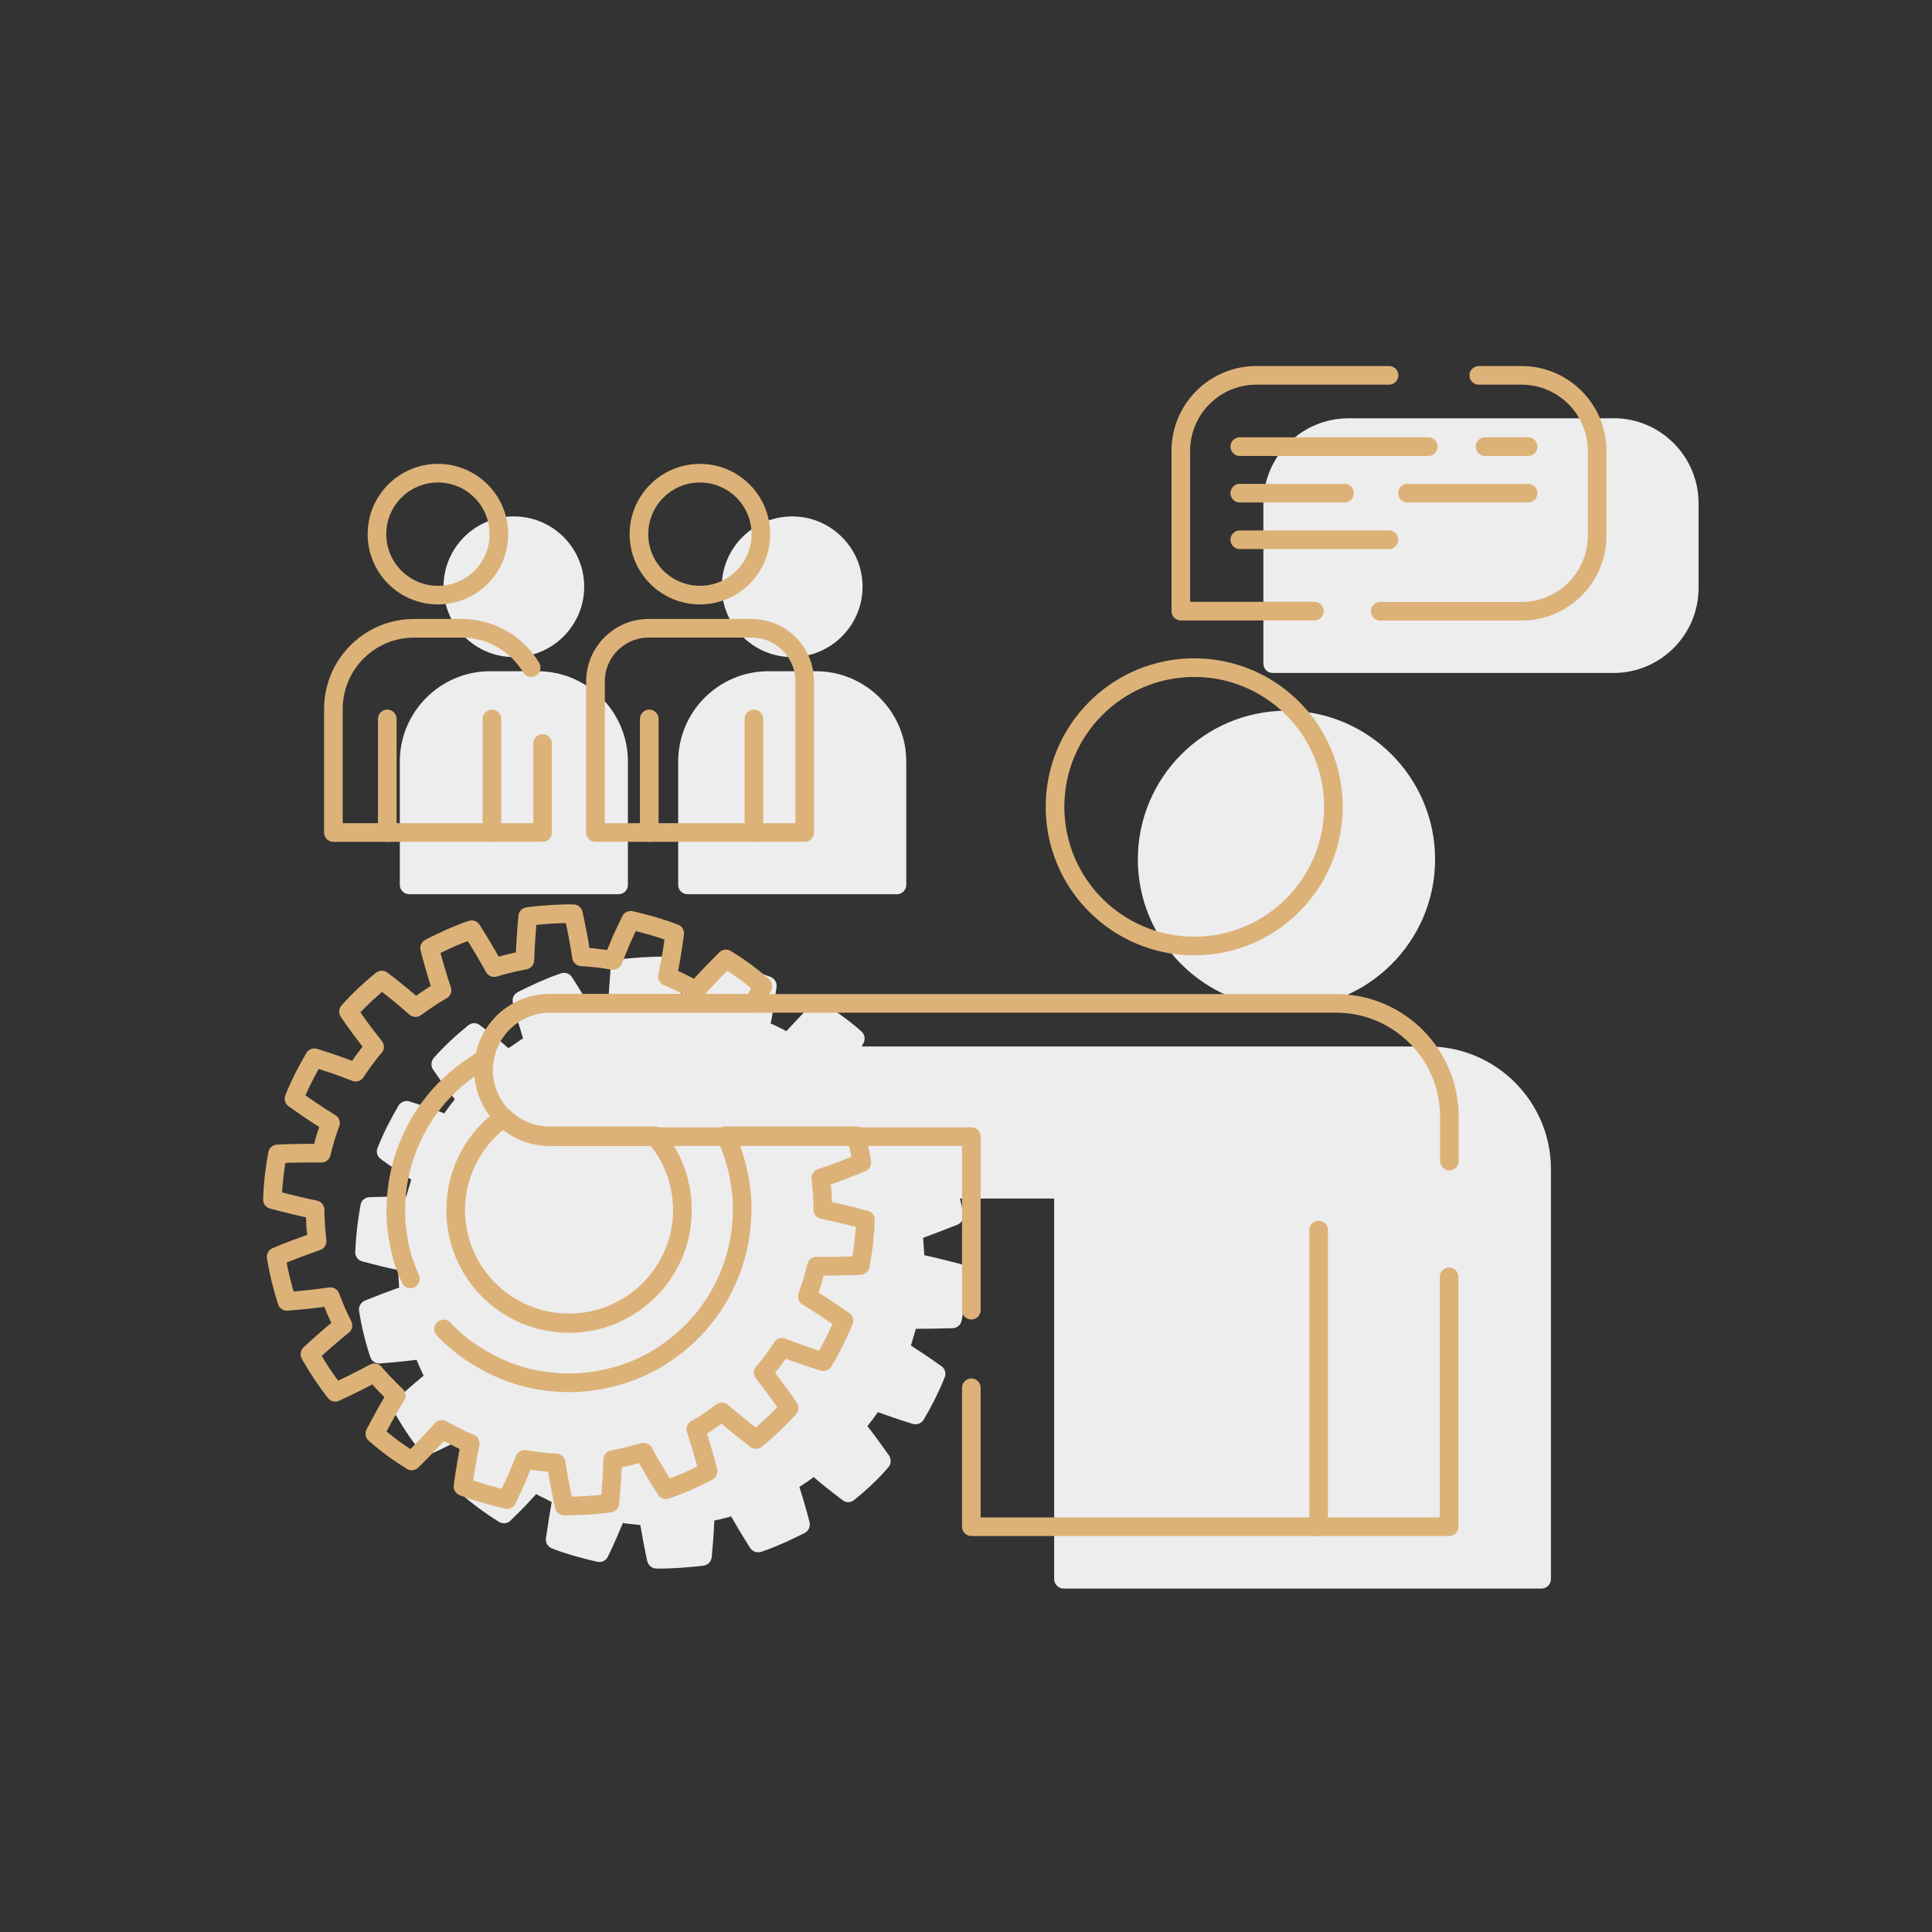 <?xml version="1.0" encoding="UTF-8"?> <svg xmlns="http://www.w3.org/2000/svg" viewBox="0 0 155.6 155.6"><rect x="0" y="0" width="155.6" height="155.6" fill="#333333" stroke="none"/> <defs> <style> .cls-1 { fill: #fff; opacity: 0; } .cls-2 { fill: none; stroke: #ddb278; stroke-linecap: round; stroke-linejoin: round; stroke-width: 1.5px; } .cls-3 { fill: #ededed; } </style> </defs> <g id="Layer_1" data-name="Layer 1"> <rect class="cls-1" width="155.6" height="155.6"></rect> </g> <g id="Layer_2" data-name="Layer 2"> <g> <path class="cls-3" d="m115.01,84.28h-45.61l.14-.27c.17-.3.11-.68-.15-.93-.87-.78-1.87-1.51-3.07-2.27-.3-.18-.68-.14-.94.11-.7.68-1.38,1.4-2.05,2.13-.21-.12-.41-.23-.64-.33l-.18-.09c-.15-.08-.29-.14-.41-.18l-.03-.02c.18-.9.33-1.84.47-2.94.05-.35-.15-.67-.47-.81-.55-.21-1.11-.4-1.64-.56l-1.06-.29c-.15-.05-.29-.08-.49-.12l-.46-.11c-.35-.08-.71.09-.87.41-.24.52-.49,1.05-.78,1.67-.15.35-.29.7-.43,1.05l-.05-.02c-.21-.03-.46-.06-.64-.08-.24-.03-.47-.06-.71-.08-.15-.87-.33-1.81-.58-2.91-.08-.35-.38-.59-.73-.59-.64-.02-1.26.02-1.93.05-.61.05-1.25.09-1.87.18-.35.06-.61.33-.65.68-.08,1-.15,1.98-.2,2.95-.24.06-.5.11-.79.2-.18.03-.38.08-.55.14h-.03c-.2-.35-.4-.7-.61-1.05-.3-.5-.61-1-.93-1.49-.18-.3-.55-.43-.88-.32l-.67.24c-.09.03-.18.06-.24.09l-.9.38c-.56.26-1.14.52-1.69.81-.32.17-.47.53-.38.87.27,1.06.55,1.99.82,2.86h-.02c-.2.12-.41.26-.55.37-.21.14-.41.27-.61.41-.73-.64-1.49-1.25-2.31-1.86-.27-.21-.65-.21-.93.02-1.05.85-1.96,1.7-2.77,2.62-.23.27-.26.65-.06.94.58.87,1.2,1.7,1.75,2.39-.15.18-.27.37-.41.53-.14.18-.27.38-.43.61-.88-.33-1.81-.65-2.81-.96-.33-.11-.7.03-.88.33-.67,1.14-1.25,2.28-1.69,3.41-.14.32-.03.7.26.9.84.61,1.64,1.16,2.46,1.66-.02.03-.02.05-.03.06l-.38,1.29c-.97.02-1.96.02-2.97.06-.35.02-.65.26-.71.61-.23,1.25-.38,2.53-.43,3.8-.02.35.23.67.56.76,1.14.3,2.05.53,2.89.7v.05l.08,1.29s.02.05.02.06c-.97.35-1.89.7-2.78,1.06-.32.14-.52.49-.46.84.2,1.26.5,2.49.9,3.7.11.33.44.55.78.52,1.06-.08,2.04-.18,2.95-.29l.29.68c.08.18.17.37.27.58v.02c-.72.59-1.45,1.23-2.24,1.96-.26.24-.32.62-.14.93.61,1.11,1.32,2.18,2.1,3.16.21.29.59.38.91.23.82-.37,1.67-.79,2.66-1.31l.08.08c.14.17.27.3.41.44.17.17.32.33.49.5-.5.85-.97,1.72-1.43,2.6-.17.3-.09.68.17.91.91.81,1.92,1.55,3.07,2.27.29.18.68.15.93-.11.75-.72,1.41-1.41,2.07-2.13.2.12.41.23.62.32l.62.32c-.18,1.05-.33,2.01-.46,2.92-.05.35.15.68.47.81.59.24,1.2.43,1.84.62l.87.23c.17.06.33.09.49.12l.44.11c.37.09.71-.08.87-.4.26-.52.49-1.03.76-1.64.15-.37.3-.73.46-1.08l.12.02c.2.03.4.06.55.06.24.03.49.06.73.08.17,1,.35,1.96.56,2.92.08.33.38.58.73.59h.37c.52,0,1.03-.03,1.55-.06.64-.05,1.26-.09,1.9-.18.33-.05.61-.33.64-.68.09-.94.17-1.95.21-2.95.23-.05.47-.09.73-.17l.27-.06c.11-.03.23-.06.3-.09l.05-.02c.2.35.4.68.59,1.02.32.52.62,1.02.94,1.52.18.3.55.43.9.32l.67-.24c.08-.03.17-.06.23-.09l1.16-.49c.47-.23.96-.46,1.45-.7.3-.17.46-.52.38-.87-.23-.9-.5-1.83-.82-2.84l.59-.38c.18-.14.38-.27.56-.41.7.61,1.48,1.22,2.33,1.86.29.23.67.21.94-.02,1.11-.9,2.01-1.76,2.75-2.63.23-.26.24-.64.06-.93-.5-.72-1.06-1.49-1.75-2.39.15-.18.29-.37.44-.56l.4-.56c.88.32,1.81.64,2.8.94.33.11.7-.03.88-.32.62-1.03,1.2-2.18,1.7-3.41.14-.33.03-.71-.26-.91-.91-.65-1.72-1.19-2.46-1.66,0-.02.02-.03.02-.06l.38-1.29c.99,0,1.98-.02,2.97-.05.37-.02.65-.27.72-.62.24-1.25.38-2.53.43-3.8.02-.35-.21-.67-.56-.76-.96-.24-1.9-.49-2.88-.7l-.09-1.34v-.06c.96-.35,1.87-.7,2.77-1.06.33-.14.52-.49.47-.84-.08-.43-.18-.85-.27-1.26h7.58v30.65c0,.41.35.76.76.76h38.49c.43,0,.76-.35.76-.76v-33.01c0-5.46-4.43-9.89-9.89-9.89Z"></path> <path class="cls-3" d="m103.61,81.17c6.6,0,11.97-5.37,11.97-11.96s-5.37-11.97-11.97-11.97-11.97,5.37-11.97,11.97,5.37,11.96,11.97,11.96Z"></path> <path class="cls-3" d="m32.95,72.02h16.86c.43,0,.76-.33.76-.76v-9.93c0-4-3.26-7.27-7.27-7.27h-3.83c-4,0-7.27,3.27-7.27,7.27v9.93c0,.43.35.76.76.76Z"></path> <path class="cls-3" d="m55.37,72.02h16.86c.41,0,.76-.33.76-.76v-9.93c0-4-3.27-7.27-7.27-7.27h-3.83c-4.02,0-7.27,3.27-7.27,7.27v9.93c0,.43.33.76.76.76Z"></path> <path class="cls-3" d="m63.8,52.92c3.12,0,5.67-2.54,5.67-5.67s-2.56-5.66-5.67-5.66-5.67,2.54-5.67,5.66,2.54,5.67,5.67,5.67Z"></path> <path class="cls-3" d="m41.38,52.92c3.13,0,5.67-2.54,5.67-5.67s-2.54-5.66-5.67-5.66-5.66,2.54-5.66,5.66,2.54,5.67,5.66,5.67Z"></path> <path class="cls-3" d="m129.96,33.69h-21.36c-3.77,0-6.85,3.07-6.85,6.85v12.9c0,.43.33.76.76.76h27.44c3.77,0,6.85-3.06,6.85-6.85v-6.82c0-3.77-3.07-6.85-6.85-6.85Z"></path> </g> <g> <path class="cls-2" d="m78.23,105.52v-13.98h-33.92c-1.46,0-2.77-.56-3.74-1.51-1-.99-1.63-2.36-1.63-3.86,0-.29.03-.58.08-.85.17-1.14.72-2.16,1.49-2.94.97-.96,2.31-1.57,3.8-1.57h63.29c5.05,0,9.13,4.09,9.13,9.13v3.57"></path> <polyline class="cls-2" points="116.71 102.84 116.71 122.96 78.23 122.96 78.23 111.77"></polyline> <circle class="cls-2" cx="96.18" cy="64.98" r="11.21"></circle> <g> <path class="cls-2" d="m43.7,59.88v7.17s-16.85,0-16.85,0v-9.94c0-3.6,2.91-6.51,6.51-6.51h3.83c2.37,0,4.45,1.27,5.59,3.17"></path> <line class="cls-2" x1="39.62" y1="67.05" x2="39.62" y2="57.9"></line> <line class="cls-2" x1="31.19" y1="67.05" x2="31.19" y2="57.9"></line> <circle class="cls-2" cx="35.27" cy="43.02" r="4.91"></circle> <path class="cls-2" d="m52.23,50.6h8.3c2.36,0,4.28,1.92,4.28,4.28v12.17h-16.85v-12.17c0-2.36,1.92-4.28,4.28-4.28Z"></path> <line class="cls-2" x1="60.72" y1="67.05" x2="60.72" y2="57.9"></line> <line class="cls-2" x1="52.29" y1="67.05" x2="52.29" y2="57.9"></line> <circle class="cls-2" cx="56.37" cy="43.02" r="4.91"></circle> </g> <path class="cls-2" d="m52.74,91.54h-8.44c-1.46,0-2.77-.56-3.74-1.51-2.33,1.64-3.86,4.37-3.86,7.45,0,5.04,4.09,9.11,9.13,9.11s9.13-4.08,9.13-9.11c0-2.28-.82-4.35-2.21-5.95Zm0,0h-8.44c-1.46,0-2.77-.56-3.74-1.51-2.33,1.64-3.86,4.37-3.86,7.45,0,5.04,4.09,9.11,9.13,9.11s9.13-4.08,9.13-9.11c0-2.28-.82-4.35-2.21-5.95Zm-20.15,10.34c-.38-1.14-.6-2.34-.69-3.54-.09-1.63.09-3.26.55-4.81.46-1.55,1.2-3.03,2.16-4.34s2.16-2.43,3.51-3.33c.29-.2.58-.38.88-.55.17-1.14.72-2.16,1.49-2.94.97-.96,2.31-1.57,3.8-1.57h16.4c.26-.46.5-.93.75-1.38-.91-.82-1.92-1.54-2.97-2.19-.84.82-1.64,1.67-2.43,2.54-.37-.2-.73-.41-1.11-.59-.2-.09-.38-.2-.58-.27l-.59-.26c.24-1.16.43-2.31.58-3.48-.58-.23-1.17-.41-1.75-.59l-.9-.24c-.15-.05-.3-.08-.44-.11l-.46-.11c-.26.53-.5,1.06-.75,1.6-.23.55-.46,1.1-.67,1.64l-.64-.11c-.2-.03-.41-.06-.62-.08-.43-.06-.85-.08-1.28-.11-.17-1.17-.4-2.31-.65-3.47-.62-.02-1.23.02-1.84.05-.61.05-1.23.09-1.84.18-.11,1.19-.18,2.34-.23,3.51-.41.09-.84.15-1.25.27-.2.05-.41.09-.61.15l-.61.18c-.29-.52-.58-1.03-.88-1.54s-.61-1-.93-1.51l-.44.15c-.14.06-.29.11-.43.17l-.85.35c-.56.26-1.13.52-1.67.81.3,1.16.62,2.27,1,3.39l-.55.32c-.18.11-.37.23-.53.35-.37.23-.7.49-1.05.73-.88-.78-1.78-1.51-2.72-2.22-.96.78-1.86,1.61-2.68,2.54.65.97,1.37,1.92,2.1,2.84-.29.32-.55.65-.79.99-.14.17-.26.35-.38.53-.11.17-.24.33-.35.52-1.1-.43-2.21-.81-3.33-1.16-.62,1.05-1.19,2.16-1.64,3.3.96.68,1.93,1.34,2.94,1.96-.08.2-.15.4-.21.59s-.14.41-.2.61l-.17.61-.08.32-.08.3c-1.16-.02-2.34,0-3.53.05-.23,1.22-.37,2.45-.41,3.68,1.14.3,2.3.59,3.44.82-.02.21,0,.43.02.64l.02.64.06.62c.02.21.03.43.06.64-1.11.38-2.21.79-3.3,1.25.2,1.22.49,2.42.87,3.59,1.17-.09,2.34-.21,3.5-.38l.11.29.12.3.24.59c.09.18.18.38.27.58.09.18.18.38.27.56-.91.73-1.8,1.51-2.66,2.31.59,1.06,1.28,2.1,2.04,3.07,1.08-.49,2.13-1.02,3.16-1.57.12.17.27.32.41.47.15.17.29.32.44.47.29.3.58.61.9.9-.61,1-1.19,2.04-1.72,3.07.93.82,1.92,1.54,2.97,2.19.84-.82,1.64-1.66,2.43-2.54.37.2.73.41,1.13.59.18.09.38.2.56.29l.59.24c-.23,1.16-.43,2.31-.58,3.48.58.23,1.17.41,1.76.59l.88.24c.15.05.3.08.46.11l.44.11c.26-.53.5-1.06.75-1.6.23-.55.46-1.1.67-1.63l.64.09c.21.03.41.06.62.08.43.06.85.08,1.28.11.18,1.17.4,2.31.65,3.47.62.02,1.23-.02,1.84-.05.62-.05,1.23-.09,1.84-.18.11-1.19.2-2.34.23-3.51.41-.09.84-.15,1.25-.26.2-.06.41-.11.61-.17l.62-.17c.27.5.56,1.02.87,1.52.3.5.61,1,.93,1.51l.44-.15c.14-.06.29-.11.43-.17l.87-.35c.55-.26,1.11-.52,1.66-.81-.29-1.14-.62-2.27-.99-3.39l.55-.32c.17-.11.35-.23.53-.35.35-.23.68-.49,1.03-.73.88.78,1.8,1.51,2.74,2.22.94-.78,1.86-1.61,2.66-2.54-.65-.96-1.37-1.92-2.08-2.84.27-.32.53-.65.79-.99.12-.17.24-.35.37-.52.12-.18.24-.35.35-.53,1.1.43,2.21.81,3.33,1.16.64-1.05,1.19-2.16,1.66-3.3-.97-.68-1.95-1.34-2.95-1.95.09-.2.15-.41.21-.61.06-.2.14-.41.2-.61l.17-.61.08-.32.08-.3c1.17.02,2.34,0,3.53-.05.23-1.22.37-2.45.41-3.68-1.14-.3-2.28-.58-3.44-.82.02-.21,0-.43,0-.64l-.03-.64-.06-.62c-.02-.21-.03-.43-.06-.64,1.11-.38,2.21-.79,3.3-1.25-.12-.73-.27-1.45-.46-2.16h-10.51c.08.12.12.24.18.37.64,1.49,1.02,3.09,1.13,4.72.09,1.63-.09,3.26-.55,4.81s-1.19,3.03-2.16,4.34c-.96,1.31-2.16,2.43-3.51,3.33-.67.46-1.38.85-2.13,1.17-.73.32-1.51.58-2.3.76-.79.2-1.6.32-2.4.37-.82.05-1.63.03-2.43-.06-.81-.09-1.6-.24-2.37-.47s-1.54-.53-2.27-.9c-.57-.29-1.13-.62-1.67-.98m-4.91-5.93c-.17-.38-.32-.77-.45-1.17m5.35,7.1c-.81-.55-1.56-1.18-2.23-1.9m4.84-17.05c-2.33,1.64-3.86,4.37-3.86,7.45,0,5.04,4.09,9.11,9.13,9.11s9.13-4.08,9.13-9.11c0-2.28-.82-4.35-2.21-5.95h-8.44c-1.46,0-2.77-.56-3.74-1.51Z"></path> <line class="cls-2" x1="106.2" y1="122.96" x2="106.2" y2="99.07"></line> <path class="cls-2" d="m105.86,49.22h-10.76v-12.9c0-3.36,2.72-6.09,6.09-6.09h10.68"></path> <path class="cls-2" d="m119.1,30.23h3.44c3.36,0,6.09,2.72,6.09,6.09v6.82c0,3.36-2.72,6.09-6.09,6.09h-11.38"></path> <line class="cls-2" x1="119.6" y1="35.97" x2="123.07" y2="35.97"></line> <line class="cls-2" x1="99.85" y1="35.97" x2="115.03" y2="35.97"></line> <line class="cls-2" x1="113.35" y1="39.72" x2="123.07" y2="39.72"></line> <line class="cls-2" x1="99.85" y1="39.72" x2="108.29" y2="39.72"></line> <line class="cls-2" x1="99.85" y1="43.47" x2="111.86" y2="43.47"></line> </g> </g> </svg> 